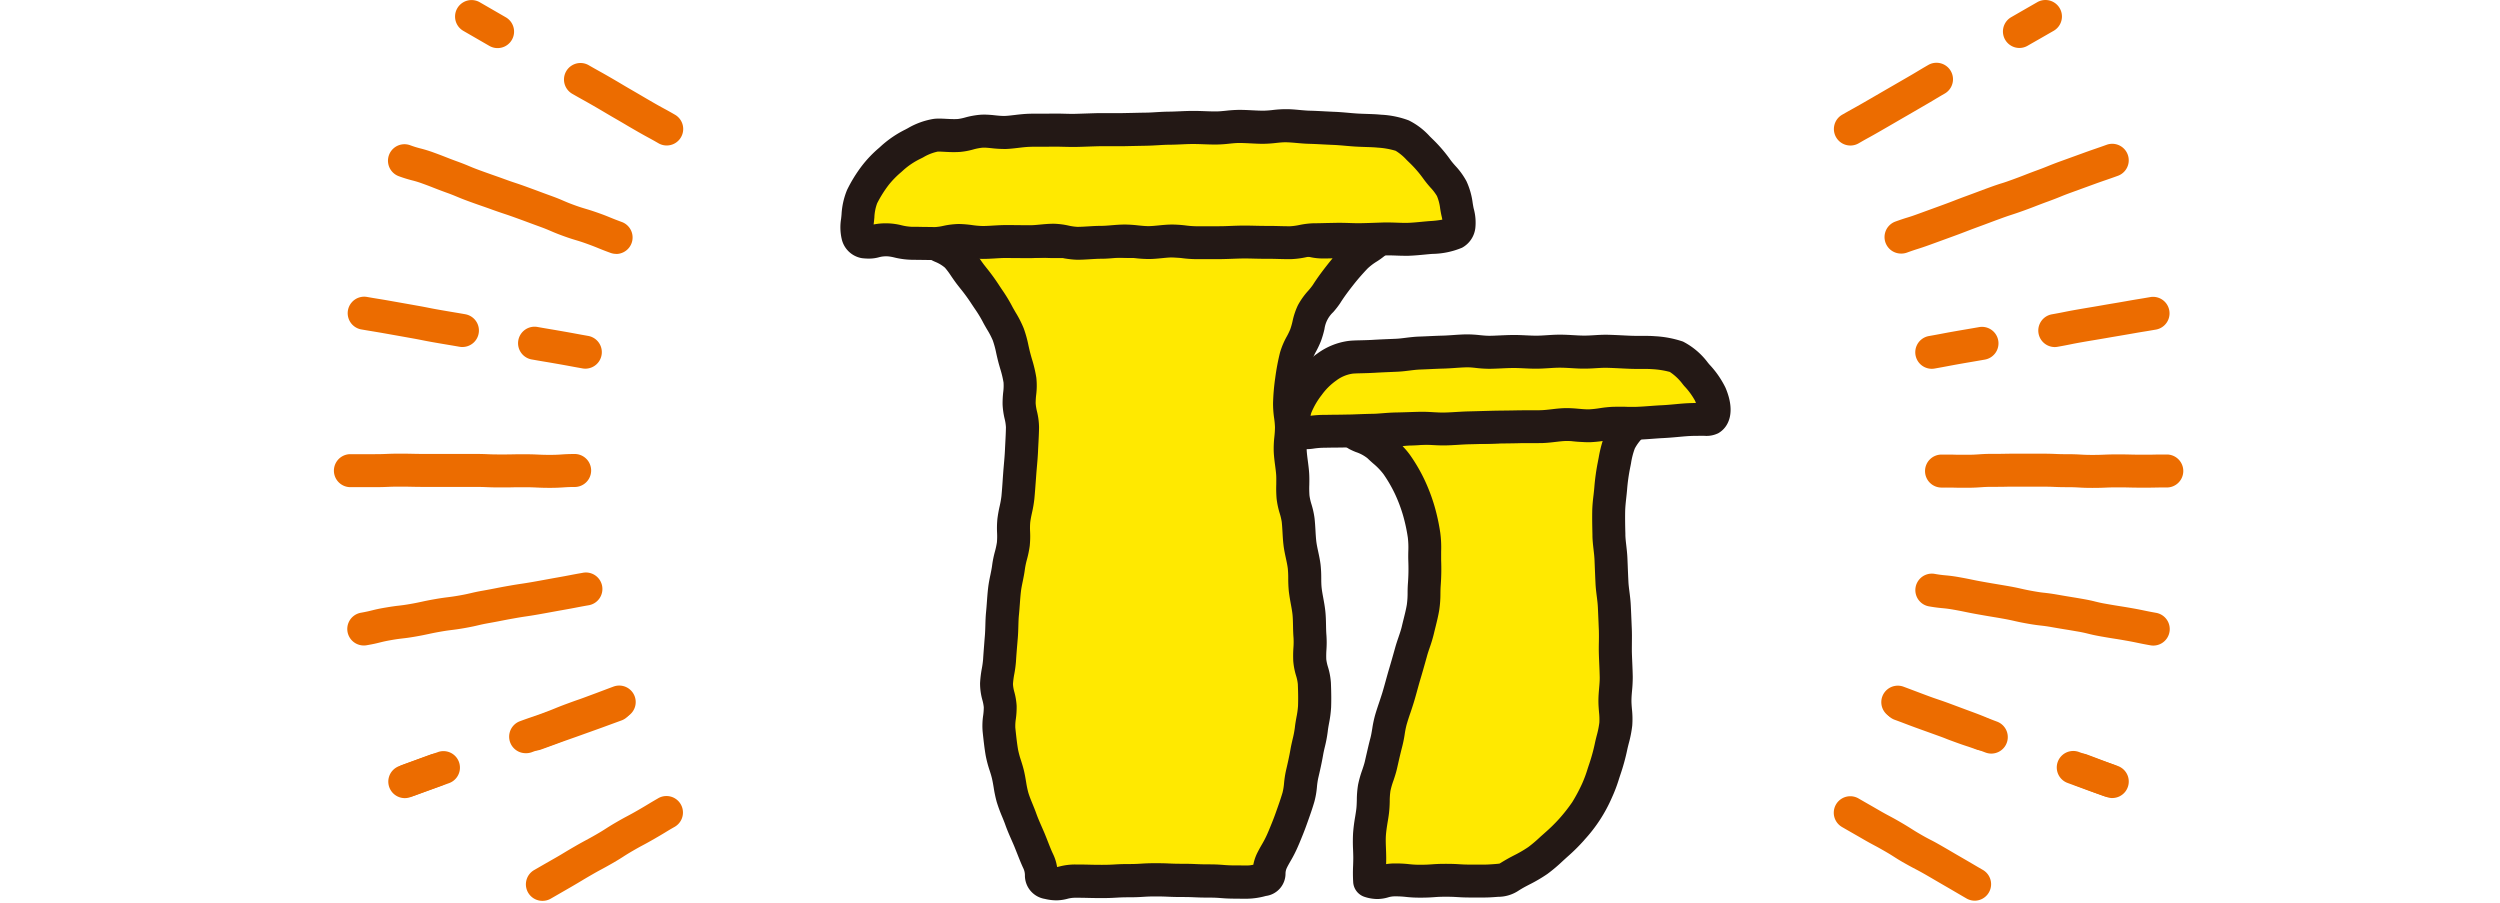 <svg xmlns="http://www.w3.org/2000/svg" xmlns:xlink="http://www.w3.org/1999/xlink" width="180" height="65" viewBox="0 0 180 65">
  <defs>
    <clipPath id="clip-path">
      <rect x="-24" width="180" height="65" fill="none"/>
    </clipPath>
  </defs>
  <g id="secret_img3" transform="translate(1179.587 -939.973)">
    <g id="スクロールグループ_6" data-name="スクロールグループ 6" transform="translate(-1155.587 939.973)" clip-path="url(#clip-path)" style="isolation: isolate">
      <g id="グループ_4915" data-name="グループ 4915" transform="translate(1139.555 -1157.973)">
        <path id="パス_13236" data-name="パス 13236" d="M70.405,480.056a1.188,1.188,0,0,1-.6-2.216l.784-.452.7-.4c.354-.2.534-.313.709-.418s.38-.229.767-.452.59-.332.785-.437.362-.194.719-.4.516-.308.691-.42.385-.247.78-.476.593-.334.789-.438.364-.194.722-.4c.377-.217.554-.324.741-.437s.374-.226.747-.441a1.187,1.187,0,1,1,1.189,2.056c-.354.2-.534.313-.709.419s-.386.233-.781.46-.595.335-.792.44-.363.194-.718.4-.511.306-.685.418c-.19.122-.387.249-.787.479s-.59.332-.785.437-.362.194-.719.4-.543.318-.728.429-.373.225-.746.441l-.706.407L71,479.9A1.182,1.182,0,0,1,70.405,480.056Z" transform="translate(-1194.903 742.778)" fill="#ec6c00"/>
        <path id="パス_13237" data-name="パス 13237" d="M79.352,425.67a1.182,1.182,0,0,1-.594-.16c-.377-.218-.562-.318-.759-.425s-.41-.222-.813-.455-.6-.346-.8-.467c-.186-.109-.378-.223-.753-.439s-.587-.343-.778-.456-.383-.228-.772-.452-.566-.322-.763-.432-.4-.222-.795-.45a1.188,1.188,0,0,1,1.186-2.058c.381.219.567.323.765.433s.4.222.794.45.606.353.8.469.376.224.751.441.578.336.768.448.389.229.785.457c.375.217.56.317.756.423s.412.223.818.458a1.188,1.188,0,0,1-.6,2.215Z" transform="translate(-1194.903 742.778)" fill="#ec6c00"/>
        <path id="パス_13238" data-name="パス 13238" d="M67.174,418.658a1.182,1.182,0,0,1-.593-.159l-1.875-1.083a1.187,1.187,0,1,1,1.188-2.057l1.875,1.083a1.188,1.188,0,0,1-.6,2.216Z" transform="translate(-1194.903 742.778)" fill="#ec6c00"/>
        <path id="パス_13239" data-name="パス 13239" d="M75.714,433.475a1.186,1.186,0,0,1-.407-.072c-.443-.162-.666-.252-.881-.34s-.4-.163-.808-.311c-.39-.141-.585-.2-.791-.261-.23-.069-.468-.14-.927-.307s-.687-.265-.907-.36c-.2-.085-.382-.165-.772-.307-.427-.155-.644-.236-.854-.314s-.418-.156-.838-.308-.608-.216-.819-.286-.44-.146-.874-.3c-.413-.151-.615-.22-.828-.294s-.436-.151-.871-.31c-.455-.165-.681-.26-.9-.351-.2-.083-.386-.162-.774-.3-.436-.159-.656-.245-.87-.329s-.4-.159-.813-.308a7.116,7.116,0,0,0-.752-.234,9.409,9.409,0,0,1-.964-.3,1.187,1.187,0,1,1,.813-2.232,7.085,7.085,0,0,0,.752.234,9.445,9.445,0,0,1,.964.3c.438.159.658.246.872.33s.4.159.813.308c.442.162.664.255.878.345s.392.164.794.31c.419.153.622.223.837.3s.434.15.864.307c.4.147.6.213.811.283s.442.147.881.308.645.236.855.315.418.156.837.308c.456.166.683.264.9.359.2.085.384.166.776.308s.59.2.8.263c.229.068.466.139.922.3s.675.255.892.343.4.162.8.309a1.188,1.188,0,0,1-.407,2.3Z" transform="translate(-1194.903 742.778)" fill="#ec6c00"/>
        <path id="パス_13240" data-name="パス 13240" d="M73.5,441.739a1.2,1.2,0,0,1-.208-.018c-.443-.078-.672-.121-.893-.162s-.454-.084-.916-.165-.673-.117-.9-.154-.458-.077-.915-.158a1.188,1.188,0,1,1,.411-2.339c.449.079.674.117.9.155s.457.077.913.157c.472.083.7.125.937.169.217.04.441.082.874.158a1.188,1.188,0,0,1-.205,2.357Z" transform="translate(-1194.903 742.778)" fill="#ec6c00"/>
        <path id="パス_13241" data-name="パス 13241" d="M64.645,440.181a1.193,1.193,0,0,1-.207-.018c-.433-.076-.655-.113-.87-.149s-.455-.076-.914-.156-.691-.126-.916-.171-.43-.085-.861-.161l-.6-.108-1.173-.208c-.455-.081-.672-.116-.9-.154s-.443-.072-.876-.148a1.188,1.188,0,0,1,.411-2.339c.418.074.636.109.847.143.238.039.463.075.933.159l1.176.208.6.107c.454.08.686.125.91.17s.431.086.865.161.664.115.893.153.448.074.891.152a1.188,1.188,0,0,1-.2,2.357Z" transform="translate(-1194.903 742.778)" fill="#ec6c00"/>
        <path id="パス_13242" data-name="パス 13242" d="M70.943,450.32c-.481,0-.725-.012-.961-.023-.218-.01-.424-.02-.849-.02-.442,0-.657,0-.885.006s-.46.007-.92.007c-.475,0-.717-.01-.951-.02s-.427-.017-.853-.017l-.89,0c-.226,0-.451,0-.9,0s-.669,0-.892,0-.454,0-.908,0-.7-.005-.927-.01-.436-.01-.871-.01-.632.008-.851.017-.475.02-.951.02c-.452,0-.678,0-.9,0s-.446,0-.891,0a1.188,1.188,0,0,1,0-2.375c.452,0,.679,0,.9,0s.445,0,.89,0c.427,0,.634-.009.853-.018s.474-.019.949-.019.7.005.924.01.437.01.874.01.669,0,.892,0,.454,0,.908,0l.893,0c.225,0,.45,0,.9,0,.475,0,.717.01.951.02s.427.017.853.017c.443,0,.658,0,.886-.006s.46-.007.919-.007c.481,0,.725.012.961.023.218.01.424.02.849.02s.612-.014.824-.028c.231-.016.494-.034.988-.034a1.188,1.188,0,0,1,0,2.375c-.413,0-.614.014-.826.028C71.7,450.3,71.436,450.32,70.943,450.32Z" transform="translate(-1194.903 742.778)" fill="#ec6c00"/>
        <path id="パス_13243" data-name="パス 13243" d="M57.534,461.67a1.188,1.188,0,0,1-.205-2.357c.4-.071.593-.119.8-.17.223-.056.477-.119.959-.2s.73-.114.969-.141c.212-.024.411-.047.817-.118s.623-.118.839-.165.46-.1.922-.181.718-.114.952-.143c.215-.027.418-.052.833-.125s.6-.118.811-.166c.231-.054.469-.11.943-.193.421-.075.637-.118.847-.159.226-.045.46-.091.926-.173s.706-.119.937-.153.427-.064.847-.137c.435-.077.656-.118.875-.158s.451-.083.9-.163c.432-.076.652-.118.864-.159s.457-.088.919-.169a1.188,1.188,0,1,1,.41,2.339c-.441.077-.653.118-.878.162s-.451.087-.9.166-.664.119-.887.16-.447.082-.893.161-.685.114-.91.147-.435.065-.873.143-.655.12-.879.164-.448.089-.893.168c-.412.073-.609.119-.818.168-.23.054-.468.109-.939.193s-.716.114-.95.143c-.215.027-.418.052-.833.125s-.624.119-.84.165-.46.1-.923.181c-.478.084-.722.112-.959.139-.213.025-.415.048-.827.121s-.593.119-.8.17c-.223.056-.477.119-.959.2A1.194,1.194,0,0,1,57.534,461.67Z" transform="translate(-1194.903 742.778)" fill="#ec6c00"/>
        <path id="パス_13244" data-name="パス 13244" d="M69.878,469.234a1.188,1.188,0,0,1-.406-2.3l.726-.265.73-.266c.373-.135.564-.2.748-.266s.359-.125.716-.254.558-.2.741-.266.362-.128.722-.259l.717-.263.745-.273a1.188,1.188,0,0,1,.812,2.232l-.735.269-.727.267c-.37.135-.559.2-.742.267s-.362.128-.722.259-.565.2-.749.266-.359.125-.715.254l-.725.265-.731.266A1.185,1.185,0,0,1,69.878,469.234Z" transform="translate(-1194.903 742.778)" fill="#ec6c00"/>
        <path id="パス_13245" data-name="パス 13245" d="M60.482,472.66a1.188,1.188,0,0,1-.406-2.3l1.407-.512.729-.263.685-.247a1.188,1.188,0,0,1,.81,2.233l-.693.25-.718.259-1.408.513A1.186,1.186,0,0,1,60.482,472.66Z" transform="translate(-1194.903 742.778)" fill="#ec6c00"/>
        <path id="パス_13246" data-name="パス 13246" d="M69.19,469.425a1.188,1.188,0,0,1-.413-2.3c.438-.163.663-.238.881-.312s.407-.137.809-.286.595-.228.8-.312.436-.179.877-.342c.414-.153.628-.23.835-.3s.424-.152.854-.312c.453-.167.653-.243.885-.331.2-.075.408-.155.8-.3a1.187,1.187,0,1,1,.827,2.226c-.385.143-.592.222-.785.3-.228.087-.443.168-.9.338-.439.163-.651.239-.876.32-.2.073-.411.147-.813.3s-.594.228-.8.312-.436.179-.877.342-.658.236-.874.309-.409.138-.814.288A1.185,1.185,0,0,1,69.19,469.425Z" transform="translate(-1194.903 742.778)" fill="#ec6c00"/>
        <path id="パス_13247" data-name="パス 13247" d="M60.726,472.567a1.188,1.188,0,0,1-.411-2.3c.487-.18.741-.272.986-.361.265-.1.518-.189,1.047-.384a1.187,1.187,0,0,1,.824,2.227c-.535.2-.79.291-1.058.388-.242.088-.494.18-.976.358A1.185,1.185,0,0,1,60.726,472.567Z" transform="translate(-1194.903 742.778)" fill="#ec6c00"/>
        <path id="パス_13248" data-name="パス 13248" d="M173.528,480.044a1.182,1.182,0,0,1-.593-.16c-.37-.214-.558-.325-.741-.432s-.368-.217-.741-.432-.556-.323-.741-.431-.367-.215-.737-.429c-.353-.2-.528-.294-.713-.39s-.4-.209-.8-.435-.59-.352-.779-.472-.344-.218-.7-.422-.535-.3-.723-.4-.4-.213-.787-.438-.57-.328-.761-.438-.372-.213-.739-.425a1.187,1.187,0,0,1,1.189-2.056c.361.209.547.315.729.419s.383.219.771.444c.357.206.534.3.722.4s.4.213.787.438.593.354.782.474.342.217.692.42.518.288.7.383c.2.1.408.212.808.442.377.217.564.327.751.437s.364.213.728.423c.382.221.574.334.76.443s.362.214.723.422a1.188,1.188,0,0,1-.6,2.216Z" transform="translate(-1194.903 742.778)" fill="#ec6c00"/>
        <path id="パス_13249" data-name="パス 13249" d="M164.576,425.673a1.188,1.188,0,0,1-.593-2.217c.385-.221.586-.332.78-.44s.391-.217.786-.445c.483-.278.666-.384.918-.531l.639-.371c.427-.245.617-.356.831-.48l.725-.42c.382-.22.565-.33.758-.446s.393-.237.788-.464a1.188,1.188,0,0,1,1.186,2.058c-.375.216-.556.325-.748.441s-.4.239-.8.47l-.715.415c-.216.126-.41.239-.84.486l-.632.367c-.256.149-.44.256-.926.535-.411.238-.61.348-.822.465-.186.1-.378.209-.746.421A1.182,1.182,0,0,1,164.576,425.673Z" transform="translate(-1194.903 742.778)" fill="#ec6c00"/>
        <path id="パス_13250" data-name="パス 13250" d="M176.748,418.649a1.188,1.188,0,0,1-.594-2.217c.445-.257.68-.391.9-.519.247-.141.481-.275.972-.558a1.187,1.187,0,1,1,1.188,2.057c-.5.286-.731.421-.981.563-.222.127-.456.26-.9.515A1.182,1.182,0,0,1,176.748,418.649Z" transform="translate(-1194.903 742.778)" fill="#ec6c00"/>
        <path id="パス_13251" data-name="パス 13251" d="M168.205,433.452a1.188,1.188,0,0,1-.4-2.3c.442-.16.672-.233.894-.3s.41-.13.817-.279l1.7-.62c.417-.152.617-.23.828-.312s.43-.167.86-.325.62-.228.833-.309.429-.162.86-.319.665-.234.884-.3.407-.133.809-.279c.423-.154.623-.232.835-.315s.426-.167.848-.322c.407-.148.6-.227.807-.31s.435-.176.874-.337l1-.362.7-.254c.433-.158.655-.233.869-.307s.413-.141.824-.29a1.188,1.188,0,0,1,.813,2.232c-.433.158-.655.233-.869.307s-.413.141-.824.29l-.694.253-1,.364c-.4.145-.589.223-.793.306s-.439.178-.884.34c-.4.145-.6.225-.8.3-.216.085-.44.173-.89.336s-.666.234-.886.306-.407.132-.807.279c-.418.152-.619.228-.832.308s-.429.162-.86.319c-.4.148-.6.225-.811.306s-.435.169-.877.33l-1.7.62c-.454.165-.687.239-.912.311-.209.066-.406.129-.8.273A1.185,1.185,0,0,1,168.205,433.452Z" transform="translate(-1194.903 742.778)" fill="#ec6c00"/>
        <path id="パス_13252" data-name="パス 13252" d="M170.425,441.748a1.188,1.188,0,0,1-.2-2.357c.462-.081.682-.123.915-.167s.449-.086.891-.164c.458-.081.687-.119.915-.158s.45-.076.9-.155a1.187,1.187,0,1,1,.411,2.339c-.456.08-.684.119-.913.158s-.45.076-.9.155c-.424.076-.646.118-.86.158-.241.046-.469.089-.948.174A1.2,1.2,0,0,1,170.425,441.748Z" transform="translate(-1194.903 742.778)" fill="#ec6c00"/>
        <path id="パス_13253" data-name="パス 13253" d="M179.282,440.183a1.188,1.188,0,0,1-.2-2.357c.428-.075.636-.117.856-.161s.46-.093.923-.174.681-.117.9-.154.439-.072.877-.149.675-.117.9-.154.441-.074.883-.152c.467-.083.692-.12.93-.159.211-.034.429-.07.847-.143a1.188,1.188,0,0,1,.411,2.339c-.433.076-.659.113-.877.148s-.445.073-.9.153-.683.118-.9.155-.439.074-.876.15-.682.117-.905.154-.439.072-.877.149-.643.118-.864.163-.457.092-.915.173A1.193,1.193,0,0,1,179.282,440.183Z" transform="translate(-1194.903 742.778)" fill="#ec6c00"/>
        <path id="パス_13254" data-name="パス 13254" d="M181.995,450.324c-.484,0-.73-.014-.968-.028-.214-.012-.416-.024-.831-.024-.473,0-.714-.01-.946-.02s-.424-.017-.847-.017c-.445,0-.661,0-.89,0s-.457,0-.914,0-.658,0-.886.006-.46.007-.919.007c-.41,0-.6.014-.82.029s-.495.036-.99.036c-.461,0-.7,0-.922-.007s-.444-.006-.889-.006a1.188,1.188,0,1,1,0-2.375c.462,0,.7,0,.923.007s.444.006.888.006c.41,0,.6-.014.82-.029s.495-.036.99-.036c.442,0,.657,0,.885-.006s.46-.007.92-.007c.445,0,.661,0,.89,0s.457,0,.914,0c.472,0,.713.01.945.02s.424.017.848.017c.484,0,.73.014.969.028.214.012.416.024.831.024s.632-.009.85-.018.474-.02.948-.02.7.005.928.011.437.01.874.01.653,0,.88-.006.458-.007.915-.007a1.188,1.188,0,0,1,0,2.375c-.441,0-.654,0-.881.006s-.457.007-.914.007-.7-.005-.93-.011-.436-.01-.872-.01-.63.009-.848.018C182.712,450.314,182.47,450.324,181.995,450.324Z" transform="translate(-1194.903 742.778)" fill="#ec6c00"/>
        <path id="パス_13255" data-name="パス 13255" d="M186.392,461.677a1.194,1.194,0,0,1-.208-.018c-.461-.081-.694-.13-.919-.177s-.422-.088-.844-.163-.636-.108-.847-.141c-.228-.036-.463-.073-.932-.156s-.716-.141-.948-.2c-.207-.049-.4-.1-.811-.168-.424-.074-.643-.11-.856-.144s-.458-.074-.921-.156c-.4-.071-.6-.094-.814-.118-.237-.027-.482-.055-.961-.14s-.716-.138-.947-.191c-.211-.048-.41-.093-.822-.167s-.616-.106-.819-.14c-.242-.04-.47-.078-.959-.165-.466-.082-.7-.131-.929-.178s-.424-.088-.848-.163c-.4-.07-.583-.087-.8-.108-.235-.022-.5-.047-1-.135a1.188,1.188,0,0,1,.414-2.339c.4.071.588.089.805.109.234.022.5.047.99.134.46.082.693.13.919.177s.428.089.859.165c.478.085.69.12.936.161.207.035.43.072.84.143.472.084.708.138.937.19.212.048.413.094.832.168s.609.1.821.12c.236.027.48.055.954.138.448.079.663.114.89.151s.446.072.885.149c.478.084.718.141.95.2.208.049.4.1.813.168.447.08.661.113.887.149s.449.071.89.148c.459.081.692.13.917.177s.423.088.847.163a1.188,1.188,0,0,1-.205,2.357Z" transform="translate(-1194.903 742.778)" fill="#ec6c00"/>
        <path id="パス_13256" data-name="パス 13256" d="M174.051,469.23a1.185,1.185,0,0,1-.406-.072c-.348-.126-.518-.183-.7-.242s-.385-.127-.766-.266c-.365-.133-.552-.2-.732-.274s-.358-.137-.722-.269-.539-.195-.718-.259-.373-.133-.748-.27-.562-.209-.745-.279-.354-.136-.711-.266a1.188,1.188,0,1,1,.811-2.232c.379.138.57.211.754.282s.352.135.7.264.549.2.733.264.368.131.732.264c.382.139.574.212.759.283s.35.134.7.26.517.182.7.242.385.127.766.266a1.188,1.188,0,0,1-.406,2.3Z" transform="translate(-1194.903 742.778)" fill="#ec6c00"/>
        <path id="パス_13257" data-name="パス 13257" d="M183.446,472.656a1.185,1.185,0,0,1-.406-.072c-.341-.124-.509-.181-.685-.242s-.365-.125-.728-.257l-.711-.261-.7-.256a1.187,1.187,0,1,1,.814-2.231l.707.259.7.258c.34.124.508.181.685.242s.365.125.727.257a1.188,1.188,0,0,1-.406,2.3Z" transform="translate(-1194.903 742.778)" fill="#ec6c00"/>
        <path id="パス_13258" data-name="パス 13258" d="M174.726,469.454a1.185,1.185,0,0,1-.413-.074c-.443-.164-.665-.256-.879-.344s-.394-.162-.791-.31c-.536-.2-.731-.271-1.02-.379l-.664-.248c-.4-.148-.6-.215-.81-.287s-.444-.151-.886-.314c-.422-.157-.634-.238-.844-.317s-.419-.16-.843-.317a1.187,1.187,0,0,1,.827-2.226c.432.161.65.243.86.323s.414.157.826.311.61.22.823.292.439.149.872.309l.67.25c.286.107.479.179,1.013.376.439.163.659.254.872.342s.4.163.8.313a1.188,1.188,0,0,1-.413,2.3Z" transform="translate(-1194.903 742.778)" fill="#ec6c00"/>
        <path id="パス_13259" data-name="パス 13259" d="M183.2,472.576a1.185,1.185,0,0,1-.411-.074c-.55-.2-.808-.3-1.08-.406-.237-.091-.482-.185-.949-.358a1.188,1.188,0,0,1,.829-2.226c.477.178.727.273.969.366.266.1.516.2,1.054.4a1.188,1.188,0,0,1-.411,2.3Z" transform="translate(-1194.903 742.778)" fill="#ec6c00"/>
        <path id="パス_13260" data-name="パス 13260" d="M130.109,432.356c-.816-.266-.9.216-1.76.216s-.863.045-1.724.045-.86-.221-1.722-.221-.861.156-1.722.156-.859-.2-1.717-.2-.861.236-1.724.236-.863.025-1.728.025-.865-.083-1.731-.083-.867-.1-1.733-.1-.86.154-1.718.154-.862-.055-1.725-.055-.86.092-1.719.092-.862-.033-1.723-.033-.858-.017-1.716-.017-.864-.022-1.727-.022-.863-.072-1.726-.072-.866-.1-1.733-.1a3.717,3.717,0,0,0-1.719.148c-.8.26.5.347,1.218,1.1.33.35.61.856,1,1.356.32.41.677.843,1,1.349a16.115,16.115,0,0,1,.893,1.426,7.31,7.31,0,0,1,1.222,3.139,14.679,14.679,0,0,1,.413,1.65,15.673,15.673,0,0,1-.059,1.7c.012.577.248,1.138.241,1.691-.007.574-.048,1.138-.072,1.691-.025.572-.089,1.137-.129,1.691s-.08,1.13-.132,1.685-.232,1.109-.294,1.667.032,1.132-.035,1.688-.278,1.091-.345,1.649-.228,1.1-.292,1.661c-.063.55-.085,1.111-.142,1.679-.055.548-.037,1.113-.084,1.683-.045.548-.1,1.108-.131,1.683-.033.549-.194,1.106-.216,1.682-.02.559.245,1.11.265,1.653.02.56-.146,1.123-.089,1.662.06.56.117,1.115.208,1.648.1.556.318,1.078.441,1.6.129.553.176,1.112.325,1.622.164.553.412,1.057.588,1.552.2.556.439,1.054.634,1.522.239.581.427,1.106.63,1.53.442.923-.061,1.361.734,1.548.933.218.982-.112,1.941-.112s.96.024,1.92.024.964-.057,1.926-.057.964-.061,1.926-.061.958.042,1.917.042.96.042,1.921.042.962.075,1.925.075a5.507,5.507,0,0,0,1.9-.154c.8-.189.274-.462.722-1.4.2-.422.524-.885.764-1.463.193-.468.412-.979.608-1.535.175-.491.364-1.011.525-1.56.151-.51.133-1.085.262-1.638.122-.523.244-1.056.34-1.612.092-.531.263-1.063.323-1.619.057-.54.213-1.088.235-1.648.02-.544.008-1.107-.014-1.666-.021-.576-.3-1.126-.333-1.676-.035-.574.064-1.143.018-1.694-.048-.571-.02-1.14-.075-1.691-.059-.57-.2-1.119-.265-1.671s-.012-1.136-.079-1.688-.239-1.109-.306-1.666-.066-1.121-.128-1.677-.315-1.093-.368-1.653.011-1.123-.029-1.687-.152-1.106-.178-1.675c-.023-.551.1-1.116.091-1.687-.007-.552-.151-1.113-.139-1.688a14.567,14.567,0,0,1,.147-1.691,14.882,14.882,0,0,1,.315-1.673,14.358,14.358,0,0,1,.693-1.55c.209-.543.256-1.138.5-1.622a15.393,15.393,0,0,1,1.018-1.363c.323-.508.662-.952.983-1.362.393-.5.77-.919,1.1-1.271.707-.747,1.954-1.1,1.161-1.359" transform="translate(-1194.903 742.778)" fill="#ffe900"/>
        <path id="パス_13261" data-name="パス 13261" d="M129.667,431.088h0a2.591,2.591,0,0,1,.81.139,1.36,1.36,0,0,1,.51,2.434,5.294,5.294,0,0,1-.5.356,4.078,4.078,0,0,0-.678.515c-.276.293-.645.694-1.029,1.186-.285.364-.613.791-.917,1.268l0,.005a6.285,6.285,0,0,1-.524.678,2.038,2.038,0,0,0-.63,1.221,6.977,6.977,0,0,1-.256.871,7.175,7.175,0,0,1-.348.739,3.621,3.621,0,0,0-.3.684,14,14,0,0,0-.288,1.54,13.251,13.251,0,0,0-.136,1.55,5.332,5.332,0,0,0,.061.742,7.846,7.846,0,0,1,.078.907,8.669,8.669,0,0,1-.053.934,5.644,5.644,0,0,0-.039.719c.012.259.048.533.086.824.034.262.07.532.09.815.023.318.018.614.013.9a6.968,6.968,0,0,0,.013.757,3.945,3.945,0,0,0,.147.641,6.054,6.054,0,0,1,.219,1c.033.3.05.59.066.871s.031.544.061.8c.027.224.079.465.134.721.064.3.131.608.172.944a8.809,8.809,0,0,1,.049.979c0,.257.006.5.031.718s.069.456.115.706c.057.31.116.63.151.976s.041.663.047.975c.005.259.01.5.03.739a7.53,7.53,0,0,1,0,1.029,6.383,6.383,0,0,0-.012.692,3.167,3.167,0,0,0,.122.554,4.885,4.885,0,0,1,.212,1.151c.028.711.032,1.253.014,1.753a8.056,8.056,0,0,1-.147,1.135c-.038.212-.075.412-.094.594a9.241,9.241,0,0,1-.21,1.12c-.048.2-.093.4-.124.577-.1.58-.224,1.125-.354,1.679a5.518,5.518,0,0,0-.091.626,6.027,6.027,0,0,1-.189,1.079c-.156.531-.331,1.021-.5,1.494l-.046.128c-.173.492-.365.952-.533,1.358l-.1.231a9.288,9.288,0,0,1-.544,1.068c-.095.166-.184.323-.246.453a.975.975,0,0,0-.105.43,1.624,1.624,0,0,1-1.416,1.611,5.369,5.369,0,0,1-1.394.2c-.088,0-.182,0-.291,0-.137,0-.291-.006-.49-.006-.528,0-.808-.022-1.055-.041s-.435-.034-.87-.034c-.507,0-.764-.011-1.013-.022-.234-.01-.454-.02-.908-.02-.506,0-.763-.011-1.011-.022-.233-.01-.453-.02-.906-.02s-.659.014-.887.028c-.255.016-.519.033-1.039.033-.446,0-.662.013-.892.026-.254.015-.517.031-1.034.031-.495,0-.746-.006-.99-.012s-.465-.012-.93-.012a2.119,2.119,0,0,0-.582.077,3.208,3.208,0,0,1-.8.11,3.634,3.634,0,0,1-.829-.106,1.707,1.707,0,0,1-1.426-1.709,1.176,1.176,0,0,0-.109-.483c-.151-.316-.287-.661-.432-1.027-.072-.182-.146-.369-.224-.561-.058-.14-.123-.286-.191-.441-.149-.339-.318-.722-.466-1.141-.059-.166-.133-.347-.212-.539a11.135,11.135,0,0,1-.394-1.07,8.994,8.994,0,0,1-.222-1.051c-.038-.225-.074-.438-.121-.639-.041-.176-.1-.371-.168-.578a8.4,8.4,0,0,1-.287-1.089c-.092-.54-.151-1.089-.208-1.619l-.011-.106a5.112,5.112,0,0,1,.04-1.158,4.236,4.236,0,0,0,.043-.589,3.085,3.085,0,0,0-.1-.515,4.423,4.423,0,0,1-.167-1.223,8.084,8.084,0,0,1,.128-1.055,6.52,6.52,0,0,0,.09-.656c.029-.471.068-.927.1-1.368q.014-.171.028-.341c.019-.236.027-.478.034-.734.009-.313.019-.637.052-.97.024-.241.042-.48.06-.733.023-.313.046-.636.084-.962.039-.342.1-.658.166-.963.051-.25.1-.486.127-.706a7.624,7.624,0,0,1,.2-.979,5.652,5.652,0,0,0,.144-.669,4.98,4.98,0,0,0,.011-.68,7.067,7.067,0,0,1,.023-1,9.147,9.147,0,0,1,.162-.915,6.743,6.743,0,0,0,.13-.731c.04-.428.071-.858.1-1.313l.025-.346c.015-.211.034-.424.052-.631.031-.354.06-.688.075-1.024.008-.182.018-.365.027-.549.019-.364.039-.74.044-1.1a3.185,3.185,0,0,0-.093-.6,5.492,5.492,0,0,1-.148-1.051,7.434,7.434,0,0,1,.045-.865,3.477,3.477,0,0,0,.024-.7,7.457,7.457,0,0,0-.242-1c-.048-.167-.1-.34-.144-.517-.054-.208-.1-.411-.143-.607a6.729,6.729,0,0,0-.243-.9,5.68,5.68,0,0,0-.413-.793c-.111-.189-.225-.385-.332-.594a8.981,8.981,0,0,0-.568-.921c-.087-.13-.178-.265-.266-.4a12.938,12.938,0,0,0-.767-1.044l-.171-.217c-.188-.24-.35-.477-.493-.686a5.42,5.42,0,0,0-.436-.586,2.542,2.542,0,0,0-.713-.427,4.152,4.152,0,0,1-.4-.2,1.294,1.294,0,0,1-.68-1.205,1.349,1.349,0,0,1,1.069-1.212,3.767,3.767,0,0,1,1.247-.233c.117,0,.226.006.341.012.136.007.29.015.5.015a7.9,7.9,0,0,1,1,.055,5.618,5.618,0,0,0,.735.041c.481,0,.736.021.962.04.205.017.382.032.764.032.446,0,.674.006.893.011s.417.011.834.011c.441,0,.665,0,.882.009s.417.008.834.008c.453,0,.684.009.906.017s.408.016.817.016a5.8,5.8,0,0,0,.733-.039,8.083,8.083,0,0,1,.986-.053c.469,0,.719.016.939.03.2.013.393.025.786.025a3.027,3.027,0,0,0,.648-.058,5.351,5.351,0,0,1,1.07-.1,7.558,7.558,0,0,1,1,.058,5.3,5.3,0,0,0,.73.043,8.946,8.946,0,0,1,.979.047,6.627,6.627,0,0,0,.752.036c.416,0,.617-.006.831-.012s.449-.013.9-.013a1.663,1.663,0,0,0,.55-.076,3.977,3.977,0,0,1,1.174-.16,4.371,4.371,0,0,1,1.129.132,2.082,2.082,0,0,0,.588.069,3,3,0,0,0,.649-.059,5.313,5.313,0,0,1,1.073-.1,4.161,4.161,0,0,1,1.157.148,1.834,1.834,0,0,0,.565.073c.4,0,.593-.01.8-.021.227-.012.462-.024.925-.024a.81.81,0,0,0,.363-.087A2.461,2.461,0,0,1,129.667,431.088Zm-6.486,2.651a4.376,4.376,0,0,1-1.13-.132,2.078,2.078,0,0,0-.587-.069,1.657,1.657,0,0,0-.547.076,3.984,3.984,0,0,1-1.177.16c-.414,0-.615.006-.829.012s-.45.013-.9.013a8.939,8.939,0,0,1-.978-.047,6.634,6.634,0,0,0-.753-.036,7.563,7.563,0,0,1-1-.059,5.3,5.3,0,0,0-.728-.042,3.036,3.036,0,0,0-.651.058,5.341,5.341,0,0,1-1.067.1c-.469,0-.718-.016-.937-.03-.2-.013-.394-.025-.788-.025a5.8,5.8,0,0,0-.734.039,8.072,8.072,0,0,1-.985.053c-.454,0-.684-.009-.908-.017s-.408-.016-.815-.016c-.441,0-.665,0-.882-.009s-.417-.008-.834-.008c-.447,0-.675-.006-.894-.011s-.416-.011-.833-.011c-.481,0-.736-.021-.962-.04-.205-.017-.382-.032-.764-.032-.329,0-.555-.013-.739-.029l.037.054c.129.188.262.383.4.565l.164.209a15,15,0,0,1,.9,1.233c.073.113.153.232.237.358a11.107,11.107,0,0,1,.713,1.168c.075.146.167.3.265.471a7.671,7.671,0,0,1,.581,1.142,8.564,8.564,0,0,1,.343,1.238c.041.184.08.358.124.526.038.146.081.3.127.455a9.5,9.5,0,0,1,.313,1.329,5.292,5.292,0,0,1-.012,1.25,5.464,5.464,0,0,0-.036.593,3.617,3.617,0,0,0,.1.608,4.984,4.984,0,0,1,.144,1.123c-.005.413-.026.813-.047,1.2-.009.177-.019.352-.026.527-.017.388-.05.764-.082,1.128-.018.207-.035.4-.049.6l-.025.345c-.033.448-.066.911-.109,1.365a8.757,8.757,0,0,1-.172,1c-.052.244-.1.474-.125.684a5.123,5.123,0,0,0-.009.671,6.9,6.9,0,0,1-.027,1.028,7.607,7.607,0,0,1-.2.97,5.662,5.662,0,0,0-.145.679c-.039.318-.1.613-.158.9-.055.265-.106.516-.133.754-.032.278-.053.564-.075.866-.019.258-.038.525-.066.8-.025.249-.033.518-.041.8s-.016.561-.041.86q-.014.171-.029.344c-.036.429-.073.872-.1,1.315a8.37,8.37,0,0,1-.118.906,6.087,6.087,0,0,0-.1.747,2.608,2.608,0,0,0,.1.576,4.863,4.863,0,0,1,.164.988,6.143,6.143,0,0,1-.057.948,3.3,3.3,0,0,0-.038.633l.011.105c.055.517.107,1.005.186,1.468a6.41,6.41,0,0,0,.212.78c.075.239.153.485.215.748s.108.535.15.786a7.141,7.141,0,0,0,.159.775c.081.272.194.547.313.839.086.209.174.425.254.648.119.336.262.661.4.976.07.16.143.325.211.488l0,0c.086.209.164.406.239.6.134.34.249.633.364.872a3.335,3.335,0,0,1,.293.942c.04-.006.092-.018.177-.039a4.42,4.42,0,0,1,1.135-.142c.495,0,.746.006.99.012s.465.012.93.012c.447,0,.664-.013.894-.026.254-.015.516-.031,1.032-.031.445,0,.661-.014.889-.028.255-.016.519-.033,1.037-.033s.762.011,1.01.022c.233.01.453.02.907.02.506,0,.763.011,1.012.022.234.01.455.02.909.02.527,0,.807.022,1.054.041s.435.034.871.034c.222,0,.4,0,.536.006.092,0,.171,0,.245,0a2.122,2.122,0,0,0,.5-.054,3.347,3.347,0,0,1,.277-.832c.1-.2.213-.408.325-.6a7.284,7.284,0,0,0,.413-.8l.1-.233c.165-.4.335-.807.488-1.241l.047-.133c.158-.442.321-.9.458-1.367a4.161,4.161,0,0,0,.106-.666,7.493,7.493,0,0,1,.139-.908c.121-.518.237-1.027.326-1.544.043-.248.1-.484.151-.712a7.205,7.205,0,0,0,.161-.833c.028-.266.074-.52.118-.765a6.068,6.068,0,0,0,.111-.8c.016-.434.012-.92-.014-1.573a3.044,3.044,0,0,0-.129-.611,4.962,4.962,0,0,1-.2-1.041,8.382,8.382,0,0,1,.011-.958,5.586,5.586,0,0,0,.009-.708c-.026-.309-.032-.6-.038-.888s-.011-.542-.035-.784-.074-.51-.125-.788-.1-.563-.138-.865a9.268,9.268,0,0,1-.046-.96,6.941,6.941,0,0,0-.032-.722c-.028-.228-.08-.472-.136-.729-.064-.3-.131-.605-.171-.938s-.057-.641-.074-.945c-.015-.261-.029-.507-.055-.742a4.169,4.169,0,0,0-.144-.611,5.835,5.835,0,0,1-.226-1.062,8.834,8.834,0,0,1-.024-1.023c0-.246.008-.479-.007-.692s-.045-.437-.076-.676c-.043-.327-.087-.665-.1-1.029a7.591,7.591,0,0,1,.048-1.046,6.661,6.661,0,0,0,.042-.681,6,6,0,0,0-.059-.638,7.3,7.3,0,0,1-.079-1.089,15.558,15.558,0,0,1,.158-1.829,16.209,16.209,0,0,1,.342-1.811,5.51,5.51,0,0,1,.5-1.182,5.25,5.25,0,0,0,.238-.495,5.029,5.029,0,0,0,.165-.581,5.166,5.166,0,0,1,.386-1.152,5.265,5.265,0,0,1,.744-1.046,4.478,4.478,0,0,0,.332-.418c.361-.567.73-1.048,1.049-1.455.127-.163.253-.317.374-.461-.166.007-.367.012-.66.012a4.154,4.154,0,0,1-1.155-.148,1.841,1.841,0,0,0-.567-.073,3,3,0,0,0-.649.059A5.31,5.31,0,0,1,123.181,433.74Z" transform="translate(-1194.903 742.778)" fill="#231815"/>
        <path id="パス_13262" data-name="パス 13262" d="M93.58,432.609c-.518-.114-.6-.716-.494-1.513a5.665,5.665,0,0,1,.335-1.745,9.414,9.414,0,0,1,.945-1.522,8.722,8.722,0,0,1,1.245-1.269,6.5,6.5,0,0,1,1.457-.983,5.075,5.075,0,0,1,1.649-.644c.395-.05.975.059,1.686.012.493-.034,1.041-.278,1.661-.31.521-.027,1.091.115,1.687.09.533-.023,1.091-.134,1.675-.154.541-.02,1.1,0,1.681-.012.546-.016,1.109.03,1.681.015.551-.013,1.111-.038,1.681-.052.553-.011,1.116.009,1.681,0s1.114-.025,1.676-.034,1.121-.065,1.682-.072,1.128-.05,1.69-.053,1.131.04,1.691.038,1.134-.114,1.691-.112,1.133.053,1.684.059c.575.005,1.138-.12,1.684-.109.58.008,1.14.1,1.681.11.59.015,1.155.055,1.688.077.6.022,1.16.092,1.675.124.628.037,1.193.032,1.669.082a6.681,6.681,0,0,1,1.642.317,5.107,5.107,0,0,1,1.351,1.1,9.459,9.459,0,0,1,1.135,1.314,12.291,12.291,0,0,1,1.077,1.407,7.171,7.171,0,0,1,.429,1.717c.186.784.154,1.28-.251,1.5a4.8,4.8,0,0,1-1.627.3c-.48.03-1.048.111-1.7.134-.515.02-1.083-.038-1.692-.022-.533.016-1.1.041-1.692.052-.542.012-1.11-.035-1.7-.025-.548.009-1.115.024-1.7.032-.553.007-1.118.208-1.7.215-.557.006-1.125-.031-1.7-.024-.557.005-1.123-.027-1.7-.023s-1.127.043-1.7.047-1.133-.005-1.7,0-1.133-.126-1.7-.122-1.139.112-1.708.114-1.139-.116-1.706-.114-1.139.093-1.7.1-1.143.071-1.706.071-1.145-.223-1.706-.223c-.579,0-1.148.107-1.708.107-.582,0-1.152-.01-1.708-.012-.587,0-1.156.069-1.709.067-.589,0-1.159-.142-1.7-.144-.6,0-1.17.221-1.706.22-.614,0-1.182-.017-1.7-.019-.656,0-1.229-.246-1.71-.248-1.076-.005-.851.233-1.691.146" transform="translate(-1194.903 742.778)" fill="#ffe900"/>
        <path id="パス_13263" data-name="パス 13263" d="M98.685,433.918H98.68c-.333,0-.646-.006-.949-.01-.266,0-.516-.008-.755-.009a5.787,5.787,0,0,1-1.233-.165,3.172,3.172,0,0,0-.478-.083h-.028a1.916,1.916,0,0,0-.59.063,2.673,2.673,0,0,1-.745.1,4.308,4.308,0,0,1-.445-.025,1.193,1.193,0,0,1-.133-.021,1.8,1.8,0,0,1-1.37-1.351,3.783,3.783,0,0,1-.047-1.471c.011-.088.021-.192.031-.3a5.4,5.4,0,0,1,.4-1.779,10.358,10.358,0,0,1,1.063-1.727,8.464,8.464,0,0,1,1.242-1.3l.168-.153a7.671,7.671,0,0,1,1.721-1.165l.187-.1a5.377,5.377,0,0,1,1.853-.667,3.167,3.167,0,0,1,.4-.022c.163,0,.326.009.5.018s.363.02.554.02c.107,0,.207,0,.3-.009a3.576,3.576,0,0,0,.505-.106,5.947,5.947,0,0,1,1.173-.205c.064,0,.131-.005.2-.005a7.547,7.547,0,0,1,.784.052c.22.023.428.044.619.044l.1,0c.207-.009.439-.037.686-.066.3-.036.642-.076,1-.089.164-.006.346-.009.572-.009l.653,0c.18,0,.327,0,.461-.006.091,0,.184,0,.285,0,.209,0,.415.006.615.011.273.007.526.015.785.008.276-.007.549-.016.837-.026s.56-.019.846-.026h.006c.123,0,.256,0,.405,0l.477,0c.266,0,.533,0,.8,0l.744-.015c.31-.007.622-.014.934-.019.254,0,.511-.018.783-.034.291-.017.593-.034.9-.038.26,0,.517-.014.79-.025.294-.013.6-.026.909-.028h.08c.287,0,.566.01.837.02s.5.018.743.018h.033c.229,0,.474-.025.734-.051a9.311,9.311,0,0,1,.947-.061h.019c.328,0,.643.017.948.032.26.013.506.025.745.027h.021a6.857,6.857,0,0,0,.687-.05,8.469,8.469,0,0,1,.894-.06h.089c.349,0,.673.034.986.062.25.022.486.043.7.048.382.01.745.029,1.1.048.213.011.413.022.61.03.391.014.75.046,1.1.077.213.019.415.037.6.048.237.014.473.022.7.029.357.012.695.023,1.019.057a6.568,6.568,0,0,1,1.989.408,5.081,5.081,0,0,1,1.522,1.156l.185.181a10.685,10.685,0,0,1,1.277,1.48c.1.144.234.3.375.458a5.266,5.266,0,0,1,.8,1.108,5.343,5.343,0,0,1,.447,1.572c.025.15.048.291.074.4a3.77,3.77,0,0,1,.116,1.4,1.855,1.855,0,0,1-.955,1.413,5.737,5.737,0,0,1-2.123.445c-.165.01-.358.029-.562.049-.344.033-.734.071-1.164.087-.085,0-.177,0-.278,0-.208,0-.418-.007-.621-.015s-.408-.014-.611-.014l-.193,0-.549.018c-.369.013-.751.026-1.152.034l-.209,0c-.231,0-.463-.007-.686-.014-.278-.009-.536-.017-.8-.013l-.72.014c-.318.007-.647.014-.98.018a4.15,4.15,0,0,0-.63.086,6.205,6.205,0,0,1-1.07.129h-.14c-.248,0-.5-.007-.734-.013-.286-.008-.554-.015-.826-.012h-.136c-.255,0-.51-.006-.756-.012-.28-.007-.543-.013-.81-.011s-.515.012-.791.022c-.294.011-.6.022-.907.025-.292,0-.575,0-.862,0s-.561,0-.843,0h-.026a8.5,8.5,0,0,1-.956-.068,6.673,6.673,0,0,0-.7-.054h-.024c-.229,0-.479.025-.744.051-.306.03-.622.062-.962.063h-.011a9.338,9.338,0,0,1-.963-.063c-.258-.026-.5-.051-.721-.051h-.01c-.245,0-.5.021-.772.044-.3.025-.606.05-.932.051-.255,0-.515.016-.791.033-.3.018-.6.038-.919.038a5.545,5.545,0,0,1-1.092-.135,3.619,3.619,0,0,0-.614-.088c-.236,0-.489.024-.757.049-.3.029-.618.058-.951.058s-.663,0-.982-.006c-.246,0-.49,0-.731-.006h-.008c-.256,0-.515.016-.79.032s-.581.035-.883.035h-.028a8.176,8.176,0,0,1-1.036-.083,5.914,5.914,0,0,0-.667-.061,3.779,3.779,0,0,0-.671.093A5.3,5.3,0,0,1,98.685,433.918Zm-3.448-2.642h.039a4.593,4.593,0,0,1,.969.136,3.73,3.73,0,0,0,.74.112c.251,0,.508,0,.78.009.3,0,.6.009.919.01h0a3.518,3.518,0,0,0,.574-.084,5.7,5.7,0,0,1,1.121-.136h.012a7.729,7.729,0,0,1,.956.079,6.175,6.175,0,0,0,.743.065h.023c.231,0,.479-.015.741-.031.3-.018.605-.036.932-.036h.015c.248,0,.5,0,.748.006.313,0,.637.006.958.006.222,0,.468-.023.729-.048.311-.029.632-.059.979-.059a5.457,5.457,0,0,1,1.071.133,3.679,3.679,0,0,0,.635.09c.243,0,.5-.016.772-.033.3-.019.61-.038.934-.038.227,0,.477-.021.74-.043.307-.025.625-.052.964-.052h.015a9.311,9.311,0,0,1,.96.063c.258.026.5.051.724.051h.005c.225,0,.472-.025.735-.051.309-.031.63-.062.973-.063h.028a8.675,8.675,0,0,1,.963.068,6.625,6.625,0,0,0,.695.054h.013c.289,0,.578,0,.866,0s.559,0,.837,0,.544-.012.833-.023.57-.021.861-.024h.112c.264,0,.523.006.774.012.283.007.547.013.81.011h.161c.258,0,.511.007.754.013.274.007.53.014.784.012a4.293,4.293,0,0,0,.668-.09,6.02,6.02,0,0,1,1.028-.125c.323,0,.648-.011.962-.018l.73-.014.19,0c.252,0,.493.008.727.015.274.009.527.017.772.012.385-.007.757-.02,1.117-.033l.566-.019c.087,0,.171,0,.26,0,.245,0,.474.008.7.016.191.007.371.013.537.013.069,0,.131,0,.19,0,.361-.013.7-.046,1.022-.077.225-.022.437-.042.646-.056a6.546,6.546,0,0,0,.847-.1c-.011-.066-.028-.146-.05-.241-.045-.189-.076-.377-.106-.558a3.337,3.337,0,0,0-.231-.9,3.483,3.483,0,0,0-.463-.607,8.14,8.14,0,0,1-.521-.645,8.3,8.3,0,0,0-.992-1.146l-.2-.194a3.623,3.623,0,0,0-.8-.667,5.677,5.677,0,0,0-1.3-.227c-.238-.025-.534-.035-.848-.045-.243-.008-.494-.016-.766-.032-.224-.014-.451-.034-.67-.053-.318-.028-.648-.057-.979-.069h-.005c-.211-.009-.429-.02-.64-.031-.335-.018-.682-.036-1.029-.045-.293-.007-.579-.033-.856-.057s-.55-.049-.812-.053h-.053c-.192,0-.414.023-.648.048a8.891,8.891,0,0,1-.933.062h-.044c-.286,0-.567-.017-.838-.03-.291-.014-.566-.028-.84-.029h-.01c-.215,0-.456.024-.71.05a9.467,9.467,0,0,1-.966.062h-.038c-.283,0-.56-.01-.829-.02s-.507-.018-.751-.018h-.065c-.267,0-.536.013-.82.026s-.571.025-.868.027c-.252,0-.514.018-.792.034s-.58.033-.884.038-.612.012-.918.018l-.753.016c-.118,0-.242,0-.381,0l-.482,0-.457,0c-.132,0-.248,0-.355,0-.274.007-.552.016-.821.026s-.573.02-.859.026c-.086,0-.176,0-.274,0-.218,0-.43-.006-.634-.011s-.374-.01-.551-.01c-.078,0-.148,0-.215,0-.158,0-.327.007-.531.007l-.653,0c-.2,0-.349,0-.488.007-.26.009-.524.04-.8.073s-.567.067-.865.08c-.065,0-.131,0-.2,0a8.263,8.263,0,0,1-.862-.056c-.2-.021-.389-.04-.542-.04l-.076,0a3.9,3.9,0,0,0-.715.136,5.174,5.174,0,0,1-.926.172c-.152.01-.3.015-.463.015-.254,0-.481-.012-.681-.023-.146-.008-.272-.015-.372-.015a.889.889,0,0,0-.1,0,3.43,3.43,0,0,0-1.056.42l-.2.1a5.335,5.335,0,0,0-1.2.8l-.174.158a6.5,6.5,0,0,0-.906.927,8.478,8.478,0,0,0-.826,1.316,3.278,3.278,0,0,0-.2,1.023c-.012.125-.023.253-.04.381q-.008.066-.014.122A4.492,4.492,0,0,1,95.238,431.275Z" transform="translate(-1194.903 742.778)" fill="#231815"/>
        <path id="パス_13264" data-name="パス 13264" d="M129.263,446.254c-.868.288.56.31,1.359,1.1a9.192,9.192,0,0,1,1.282,1.3,11.011,11.011,0,0,1,.92,1.58,11.894,11.894,0,0,1,.652,1.715,13.474,13.474,0,0,1,.388,1.788,16.4,16.4,0,0,1,.05,1.828,15.106,15.106,0,0,1-.027,1.675c-.044.554,0,1.122-.094,1.681s-.246,1.089-.374,1.64-.348,1.061-.5,1.608-.3,1.071-.463,1.614-.295,1.077-.459,1.62-.358,1.059-.518,1.6-.189,1.108-.337,1.655-.261,1.084-.388,1.635-.372,1.065-.475,1.621-.045,1.125-.117,1.686-.191,1.1-.226,1.666.016,1.114.02,1.684c0,.553-.052,1.12-.009,1.691.87.265.912-.1,1.822-.1s.915.094,1.83.094.917-.066,1.834-.066.918.056,1.837.056a15.6,15.6,0,0,0,1.835-.039c.821-.065.623-.127,1.517-.607a12.613,12.613,0,0,0,1.443-.826,14.99,14.99,0,0,0,1.262-1.084,13.409,13.409,0,0,0,1.188-1.168,9.732,9.732,0,0,0,1.815-2.781,13.517,13.517,0,0,0,.573-1.563,14.038,14.038,0,0,0,.439-1.6,14.673,14.673,0,0,0,.347-1.639c.052-.531-.062-1.1-.062-1.676s.1-1.145.094-1.7c-.01-.576-.045-1.145-.062-1.7-.018-.578.015-1.148-.008-1.7-.025-.58-.047-1.148-.074-1.7-.027-.582-.142-1.145-.169-1.7-.029-.584-.049-1.15-.072-1.7-.024-.585-.136-1.148-.148-1.694-.013-.592-.027-1.165-.018-1.708.008-.6.1-1.165.144-1.7a14.557,14.557,0,0,1,.234-1.679,8.283,8.283,0,0,1,.418-1.653,4.409,4.409,0,0,1,1-1.3,4.535,4.535,0,0,0-1.781-.054c-.893.023-.892.079-1.787.1s-.9-.054-1.791-.03-.9.094-1.794.117-.9,0-1.791.023-.9.057-1.795.081-.9-.07-1.789-.045-.9.047-1.8.07-.9.086-1.8.109a17.726,17.726,0,0,1-1.806.132c-.9-.036-.921-.241-1.777.044" transform="translate(-1194.903 742.778)" fill="#ffe900"/>
        <path id="パス_13265" data-name="パス 13265" d="M148.188,444.4a4.315,4.315,0,0,1,1.06.151,1.187,1.187,0,0,1,.568,1.985l-.05.051a3.23,3.23,0,0,0-.712.9,5.469,5.469,0,0,0-.274,1.072c-.021.111-.043.223-.066.336a13.427,13.427,0,0,0-.215,1.541c-.016.2-.038.4-.059.589-.039.357-.076.694-.081,1.033-.008.492,0,1.011.016,1.561l0,.1c.005.229.035.485.066.756.033.29.068.591.081.915.007.167.014.337.021.508.015.384.031.781.051,1.181.011.227.042.472.075.732.039.308.079.627.095.97.019.385.035.768.052,1.174q.011.264.022.531c.013.323.01.639.006.945,0,.268-.006.521,0,.772.007.22.016.439.026.672.015.339.03.689.036,1.045a9.676,9.676,0,0,1-.05.993c-.022.258-.043.5-.043.731,0,.191.017.4.035.614a6.492,6.492,0,0,1,.022,1.178,8.379,8.379,0,0,1-.25,1.28c-.044.172-.085.335-.116.486a15.2,15.2,0,0,1-.475,1.73c-.038.113-.074.222-.109.33a10.85,10.85,0,0,1-.521,1.374,10.84,10.84,0,0,1-1.977,3.03l0,.006a13.731,13.731,0,0,1-1.224,1.214l-.068.061,0,0-.267.243a11.678,11.678,0,0,1-1.1.928,11.124,11.124,0,0,1-1.327.777l-.244.128c-.225.121-.371.212-.488.285a2.656,2.656,0,0,1-1.493.458c-.473.037-.745.05-1.04.05l-.309,0c-.155,0-.331,0-.58,0-.5,0-.748-.015-.991-.03-.218-.013-.423-.026-.846-.026s-.609.014-.832.03-.5.036-1,.036a8.837,8.837,0,0,1-1.036-.053,6.538,6.538,0,0,0-.794-.041,1.607,1.607,0,0,0-.493.074,2.823,2.823,0,0,1-.773.119,3.041,3.041,0,0,1-.9-.149,1.187,1.187,0,0,1-.838-1.047,11.049,11.049,0,0,1-.007-1.221c.006-.194.012-.378.012-.555s-.008-.369-.015-.566a11.838,11.838,0,0,1,0-1.2,11.711,11.711,0,0,1,.147-1.164c.032-.2.063-.39.086-.575s.031-.415.037-.646a7.083,7.083,0,0,1,.09-1.105,7.613,7.613,0,0,1,.3-1.062c.074-.22.144-.427.188-.615.029-.128.059-.258.088-.388.1-.421.194-.856.31-1.287.056-.206.094-.436.134-.681a8.144,8.144,0,0,1,.211-1c.092-.313.193-.615.291-.906.082-.245.16-.476.23-.706.08-.266.154-.533.232-.816.072-.26.146-.53.225-.8.139-.464.28-.955.457-1.592.075-.271.161-.525.245-.771.095-.279.185-.542.242-.788.042-.181.086-.358.129-.53.09-.363.176-.706.23-1.035a5.972,5.972,0,0,0,.054-.856c0-.233.008-.474.028-.726a13.865,13.865,0,0,0,.024-1.543c-.009-.255-.006-.5,0-.732a6.237,6.237,0,0,0-.034-.953,12.143,12.143,0,0,0-.351-1.625,10.737,10.737,0,0,0-.585-1.543,9.91,9.91,0,0,0-.821-1.412,4.7,4.7,0,0,0-.75-.774c-.131-.116-.267-.237-.395-.363a2.673,2.673,0,0,0-.83-.447,4.337,4.337,0,0,1-.4-.177,1.282,1.282,0,0,1-.749-1.194,1.343,1.343,0,0,1,1.084-1.254,3.389,3.389,0,0,1,1.1-.209h0a3.6,3.6,0,0,1,.556.051,4.471,4.471,0,0,0,.538.055c.083,0,.158.005.226.005a2.811,2.811,0,0,0,.519-.046,6.905,6.905,0,0,1,.981-.092c.416-.011.606-.029.826-.049s.486-.046.971-.06c.436-.011.646-.022.869-.034s.465-.024.929-.036c.11,0,.213,0,.313,0,.317,0,.523.016.7.03.159.012.3.023.52.023.076,0,.16,0,.249,0,.436-.012.645-.025.867-.039s.465-.029.927-.042c.407-.01.636-.011.819-.011H141c.18,0,.388,0,.779-.012.41-.01.6-.03.814-.052s.491-.051.98-.065c.13,0,.246-.005.356-.005.284,0,.476.011.645.022s.293.017.509.017c.087,0,.179,0,.283,0,.4-.011.6-.029.813-.048.239-.021.486-.044.973-.056.24-.006.4-.021.555-.036S148.012,444.4,148.188,444.4Zm-5.657,30.8.068-.062a11.7,11.7,0,0,0,1.018-1l0,0a11.887,11.887,0,0,0,.93-1.184,12.031,12.031,0,0,0,.713-1.336,8.977,8.977,0,0,0,.4-1.08c.038-.115.075-.23.115-.346a12.845,12.845,0,0,0,.4-1.458c.042-.2.091-.4.139-.585a6.355,6.355,0,0,0,.188-.925,4.613,4.613,0,0,0-.025-.755c-.02-.244-.043-.52-.043-.808,0-.331.027-.638.052-.935.023-.269.045-.523.042-.751-.006-.322-.02-.657-.034-.98-.01-.23-.02-.467-.027-.7-.009-.3-.006-.591,0-.872s.006-.56,0-.818c-.008-.177-.015-.356-.022-.533-.017-.4-.033-.782-.051-1.161-.012-.253-.044-.512-.079-.787-.037-.292-.075-.595-.09-.911-.02-.411-.036-.814-.052-1.2q-.01-.254-.02-.5c-.01-.238-.038-.482-.068-.741-.036-.313-.073-.637-.081-.976l0-.1c-.013-.574-.025-1.115-.016-1.649.006-.449.053-.879.1-1.258.02-.183.039-.356.053-.521a15.8,15.8,0,0,1,.253-1.813v-.005c.022-.106.042-.212.062-.316a9.005,9.005,0,0,1,.305-1.253c-.139.009-.247.018-.359.028-.226.02-.481.043-.962.057-.127,0-.239,0-.347,0-.287,0-.48-.012-.651-.022s-.29-.017-.5-.017c-.089,0-.184,0-.291,0-.4.011-.585.03-.8.053-.233.024-.5.052-1,.064-.419.012-.655.013-.843.013h-.194c-.168,0-.379,0-.754.01-.419.012-.625.025-.844.039s-.473.03-.95.042c-.111,0-.215,0-.314,0-.317,0-.523-.016-.7-.03-.159-.012-.3-.023-.52-.023-.077,0-.158,0-.249,0-.436.011-.646.022-.869.034s-.465.024-.93.036c-.4.011-.6.03-.81.05-.242.023-.492.047-.987.059a4.427,4.427,0,0,0-.554.045,5.32,5.32,0,0,1,.552.656,12.136,12.136,0,0,1,1.021,1.752,13.087,13.087,0,0,1,.718,1.884,14.432,14.432,0,0,1,.424,1.947,8.045,8.045,0,0,1,.062,1.348c0,.217,0,.422,0,.625a16.178,16.178,0,0,1-.03,1.808c-.014.181-.018.375-.021.581a7.966,7.966,0,0,1-.086,1.2c-.069.42-.171.827-.268,1.219-.042.17-.082.331-.12.492a10.365,10.365,0,0,1-.307,1.017c-.076.223-.147.433-.2.638-.182.655-.326,1.16-.47,1.639-.072.241-.139.486-.211.746-.078.285-.159.579-.249.876-.081.265-.167.523-.251.772-.1.284-.185.552-.265.822a6.287,6.287,0,0,0-.146.718,9.038,9.038,0,0,1-.184.912c-.1.383-.192.777-.286,1.193q-.045.2-.091.4c-.07.3-.162.575-.251.839a5.643,5.643,0,0,0-.213.732,5.157,5.157,0,0,0-.052.738,8.622,8.622,0,0,1-.055.883c-.028.223-.063.442-.1.654-.053.328-.1.637-.121.934s-.007.622.005.963c.008.206.015.419.017.64,0,0,0,0,0,.006,0,.156,0,.309-.008.459a3.96,3.96,0,0,1,.633-.049,8.837,8.837,0,0,1,1.036.053,6.538,6.538,0,0,0,.794.041c.416,0,.609-.014.832-.03s.5-.036,1-.036.747.015.99.03c.218.013.423.026.847.026.266,0,.459,0,.613,0l.275,0c.2,0,.394-.007.853-.043.187-.015.269-.026.3-.033l.12-.073c.139-.086.328-.2.624-.363l.269-.141a8.915,8.915,0,0,0,1.052-.61,9.868,9.868,0,0,0,.871-.741Z" transform="translate(-1194.903 742.778)" fill="#231815"/>
        <path id="パス_13266" data-name="パス 13266" d="M124.962,446.326c-.484-.107-.6-.91-.33-1.766a6.189,6.189,0,0,1,.922-1.626,5.562,5.562,0,0,1,1.314-1.306,3.741,3.741,0,0,1,1.7-.7c.362-.046.94-.03,1.672-.072.491-.031,1.054-.052,1.675-.079.521-.022,1.081-.138,1.672-.158.535-.018,1.1-.052,1.674-.067.544-.015,1.1-.078,1.675-.09.55-.014,1.114.109,1.679.1s1.118-.052,1.681-.057,1.127.052,1.686.049,1.133-.074,1.685-.072c.575,0,1.14.062,1.687.067.587.007,1.153-.07,1.69-.059.6.014,1.162.051,1.681.072.627.025,1.2-.008,1.675.03a6.355,6.355,0,0,1,1.651.292,4.255,4.255,0,0,1,1.368,1.21,6.4,6.4,0,0,1,1.076,1.493c.333.785.385,1.557-.026,1.779-.128.068-.78,0-1.753.06-.489.034-1.067.106-1.721.136-.531.027-1.108.085-1.729.11-.548.022-1.13-.021-1.735,0-.558.019-1.134.165-1.729.183-.566.017-1.148-.1-1.738-.085-.57.016-1.147.135-1.733.15s-1.151-.005-1.731.01-1.16.014-1.739.027-1.166.035-1.744.047-1.165.071-1.737.082c-.59.014-1.174-.063-1.739-.052-.595.012-1.175.039-1.733.049-.607.012-1.187.087-1.737.1-.621.012-1.2.042-1.735.052-.661.012-1.248.015-1.743.024a11.889,11.889,0,0,1-1.727.075" transform="translate(-1194.903 742.778)" fill="#ffe900"/>
        <path id="パス_13267" data-name="パス 13267" d="M125.394,447.536c-.152,0-.322-.009-.536-.027a1.193,1.193,0,0,1-.153-.023,1.688,1.688,0,0,1-1.1-.82,3.129,3.129,0,0,1-.107-2.459,7.214,7.214,0,0,1,1.091-1.966,6.712,6.712,0,0,1,1.6-1.585,4.873,4.873,0,0,1,2.233-.912c.257-.033.557-.04.906-.048.25-.006.534-.013.84-.03.4-.025.839-.044,1.306-.063l.389-.017c.2-.008.428-.036.669-.066.3-.037.649-.08,1.014-.092.222-.007.448-.018.686-.029.322-.015.654-.03,1-.039.232-.006.477-.023.736-.041.3-.021.615-.042.942-.049h.117a8.641,8.641,0,0,1,.873.056c.235.023.457.045.657.045h.041c.238,0,.482-.015.739-.026.308-.014.626-.028.95-.031h.094c.289,0,.569.013.839.026.252.012.491.023.721.023h.036c.243,0,.493-.017.757-.034.294-.019.6-.038.911-.038h.027c.333,0,.654.018.965.036.257.015.5.029.729.031h.066c.23,0,.463-.014.711-.029s.523-.032.795-.032h.132c.4.009.779.028,1.143.046.193.01.38.019.562.026.209.008.413.009.6.009h.311c.246,0,.532,0,.807.024a7.5,7.5,0,0,1,2.027.385h0a5.2,5.2,0,0,1,1.8,1.526l.1.12a6.747,6.747,0,0,1,1.166,1.682c.761,1.794.213,2.875-.554,3.289l-.007,0a1.911,1.911,0,0,1-.953.171h-.38c-.23,0-.539,0-.9.027-.167.012-.358.029-.56.048-.35.032-.747.069-1.18.089-.216.011-.445.028-.687.046-.335.025-.681.05-1.053.065-.124,0-.257.007-.406.007-.171,0-.343,0-.509-.006s-.331-.006-.494-.006c-.122,0-.231,0-.332.005a6.921,6.921,0,0,0-.7.078,9.163,9.163,0,0,1-1.032.106l-.15,0c-.3,0-.574-.024-.843-.048-.235-.021-.457-.04-.662-.04h-.084c-.23.006-.48.036-.745.066-.315.037-.641.075-.991.084-.165,0-.345.006-.566.006l-.655,0c-.2,0-.363,0-.51.006-.31.008-.619.011-.919.015-.271,0-.552.006-.824.013l-.766.021c-.321.009-.653.019-.98.026-.261.006-.526.022-.806.039-.3.018-.613.037-.929.043l-.175,0c-.285,0-.556-.015-.818-.03s-.514-.029-.75-.024c-.282.006-.567.015-.843.024-.293.01-.6.02-.891.025-.274.005-.548.026-.838.047s-.595.044-.9.05-.612.017-.9.027-.561.02-.83.025c-.359.007-.7.01-1.006.014-.264,0-.511.006-.738.01a5.248,5.248,0,0,0-.751.054A3.687,3.687,0,0,1,125.394,447.536Zm11.627-5.893h-.064c-.271.006-.544.024-.832.044-.271.019-.552.038-.835.046-.322.008-.642.023-.953.037-.235.011-.478.022-.714.03-.259.009-.524.041-.8.076s-.564.069-.858.082l-.39.017c-.456.019-.886.037-1.26.061H130.3c-.346.02-.652.027-.922.034s-.528.013-.668.031a2.58,2.58,0,0,0-1.162.5,4.407,4.407,0,0,0-1.033,1.027,5.4,5.4,0,0,0-.753,1.288,2.15,2.15,0,0,0-.055.215,7.636,7.636,0,0,1,.959-.065c.23,0,.482-.007.752-.01.307,0,.637-.007.989-.014.248,0,.511-.014.789-.024.3-.011.615-.022.944-.028.238,0,.5-.023.767-.044.309-.023.628-.047.969-.053.279-.005.56-.014.858-.024s.577-.019.874-.025c.322-.006.63.011.928.028s.547.031.806.025h.005c.269-.005.544-.022.836-.039s.588-.035.9-.043.648-.016.964-.026l.78-.021c.287-.006.574-.01.852-.013s.594-.007.887-.014c.165,0,.347-.006.569-.006l.655,0c.2,0,.36,0,.5-.006.244-.006.5-.036.778-.068.3-.035.619-.072.953-.081l.152,0c.309,0,.594.025.87.049.228.02.444.039.635.039h.078a7.132,7.132,0,0,0,.767-.083,8.769,8.769,0,0,1,.957-.1c.129,0,.264-.007.414-.007.185,0,.365,0,.538.007s.316.006.465.006c.117,0,.219,0,.311-.005.333-.013.659-.037.975-.061.256-.019.5-.037.741-.049h.006c.379-.017.733-.05,1.074-.082.216-.02.42-.039.619-.053.319-.021.6-.028.831-.031q-.027-.075-.062-.16a5.093,5.093,0,0,0-.781-1.064l-.1-.121a3.719,3.719,0,0,0-.936-.891h0a6.146,6.146,0,0,0-1.279-.2c-.165-.013-.366-.016-.615-.016h-.311c-.2,0-.445,0-.7-.011-.19-.008-.385-.017-.585-.027-.348-.017-.707-.035-1.076-.044h-.08c-.2,0-.419.013-.652.027-.3.018-.612.037-.945.033-.284,0-.566-.019-.84-.035-.29-.017-.564-.032-.833-.032h-.023c-.238,0-.492.016-.761.033-.287.018-.584.037-.9.039h-.049c-.287,0-.565-.013-.834-.026s-.541-.026-.8-.023c-.284,0-.568.015-.868.028-.262.012-.532.024-.8.028h-.081a8.917,8.917,0,0,1-.892-.057C137.429,441.665,137.212,441.643,137.021,441.643Z" transform="translate(-1194.903 742.778)" fill="#231815"/>
      </g>
    </g>
  </g>
</svg>
